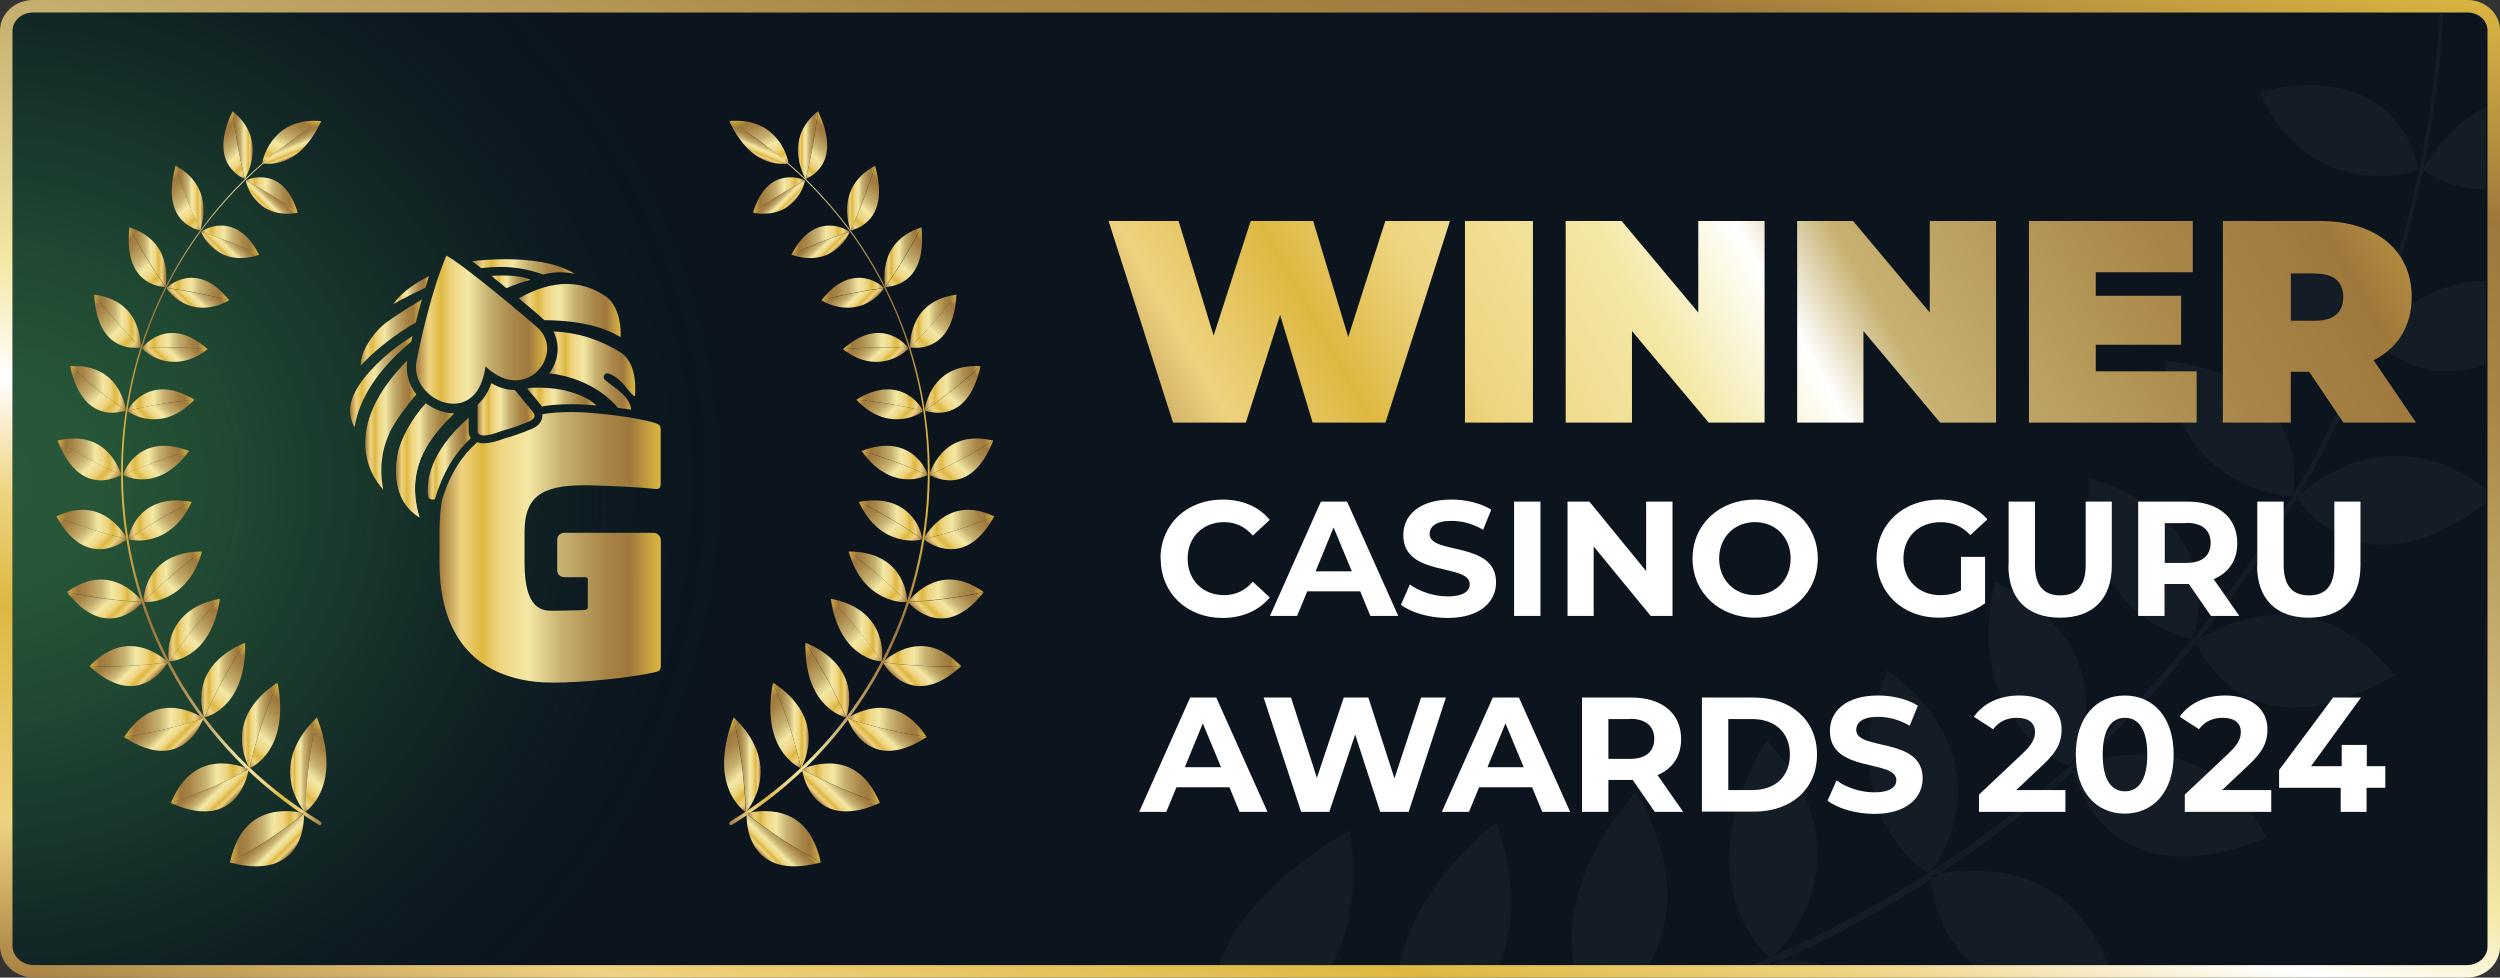<?xml version="1.0" encoding="UTF-8"?>
<svg id="Layer_2" data-name="Layer 2" xmlns="http://www.w3.org/2000/svg" width="126.924" height="49.632" xmlns:xlink="http://www.w3.org/1999/xlink" viewBox="0 0 126.924 49.632">
  <rect x="0" y="0" width="126.924" height="49.632" fill="#333333" stroke="none"/>
  <defs>
    <clipPath id="clippath">
      <path d="m1.012.633h124.811c.21,0,.386.159.386.35v47.667c0,.19-.176.35-.386.35H1.06c-.237,0-.426-.172-.426-.386V.976c0-.19.169-.343.379-.343Z" style="fill: none; stroke-width: 0px;"/>
    </clipPath>
    <radialGradient id="radial-gradient" cx="-30.242" cy="188.487" fx="-30.242" fy="188.487" r="36.02" gradientTransform="translate(30.962 209.568) scale(1.051 -.982)" gradientUnits="userSpaceOnUse">
      <stop offset="0" stop-color="#50b85e" stop-opacity=".7"/>
      <stop offset=".16" stop-color="#4db25c" stop-opacity=".68"/>
      <stop offset=".34" stop-color="#44a256" stop-opacity=".6"/>
      <stop offset=".53" stop-color="#37874d" stop-opacity=".48"/>
      <stop offset=".72" stop-color="#246141" stop-opacity=".31"/>
      <stop offset=".92" stop-color="#0b3131" stop-opacity=".1"/>
      <stop offset="1" stop-color="#011c2a" stop-opacity="0"/>
    </radialGradient>
    <linearGradient id="linear-gradient" x1="-31.135" y1="66.251" x2="-30.461" y2="66.251" gradientTransform="translate(8608.972 -1471.764) rotate(-75.001) scale(118.746 -118.746)" gradientUnits="userSpaceOnUse">
      <stop offset="0" stop-color="#a27c3e"/>
      <stop offset=".1" stop-color="#efd280"/>
      <stop offset=".14" stop-color="#e9ca6c"/>
      <stop offset=".23" stop-color="#ddb841"/>
      <stop offset=".3" stop-color="#eed481"/>
      <stop offset=".37" stop-color="#fff"/>
      <stop offset=".44" stop-color="#f3e8a4"/>
      <stop offset=".59" stop-color="#c7b171"/>
      <stop offset=".75" stop-color="#a88546"/>
      <stop offset=".86" stop-color="#9f783d"/>
      <stop offset="1" stop-color="#ddb841"/>
    </linearGradient>
    <linearGradient id="linear-gradient-2" x1="22.315" y1="5867.818" x2="33.549" y2="5867.818" gradientTransform="translate(0 -5840.03)" gradientUnits="userSpaceOnUse">
      <stop offset="0" stop-color="#a27c3e"/>
      <stop offset=".1" stop-color="#efd280"/>
      <stop offset=".13" stop-color="#e9ca6c"/>
      <stop offset=".19" stop-color="#ddb841"/>
      <stop offset=".27" stop-color="#eed481"/>
      <stop offset=".4" stop-color="#f3e8a4"/>
      <stop offset=".55" stop-color="#c7b171"/>
      <stop offset=".75" stop-color="#a88546"/>
      <stop offset=".86" stop-color="#9f783d"/>
      <stop offset="1" stop-color="#ddb841"/>
    </linearGradient>
    <linearGradient id="linear-gradient-3" x1="21.721" y1="5863.316" x2="23.9" y2="5863.316" xlink:href="#linear-gradient-2"/>
    <linearGradient id="linear-gradient-4" x1="19.941" y1="5854.764" x2="21.781" y2="5854.764" xlink:href="#linear-gradient-2"/>
    <linearGradient id="linear-gradient-5" x1="23.968" y1="5853.577" x2="29.174" y2="5853.577" xlink:href="#linear-gradient-2"/>
    <linearGradient id="linear-gradient-6" x1="24.935" y1="5854.336" x2="26.936" y2="5854.336" xlink:href="#linear-gradient-2"/>
    <linearGradient id="linear-gradient-7" x1="26.342" y1="5855.799" x2="31.514" y2="5855.799" xlink:href="#linear-gradient-2"/>
    <linearGradient id="linear-gradient-8" x1="18.543" y1="5861.607" x2="21.147" y2="5861.607" xlink:href="#linear-gradient-2"/>
    <linearGradient id="linear-gradient-9" x1="27.877" y1="5858.843" x2="32.235" y2="5858.843" xlink:href="#linear-gradient-2"/>
    <linearGradient id="linear-gradient-10" x1="26.749" y1="5860.191" x2="30.251" y2="5860.191" xlink:href="#linear-gradient-2"/>
    <linearGradient id="linear-gradient-11" x1="18.312" y1="5856.914" x2="21.416" y2="5856.914" xlink:href="#linear-gradient-2"/>
    <linearGradient id="linear-gradient-12" x1="17.776" y1="5859.407" x2="20.941" y2="5859.407" xlink:href="#linear-gradient-2"/>
    <linearGradient id="linear-gradient-13" x1="20.11" y1="5863.4" x2="23.045" y2="5863.4" xlink:href="#linear-gradient-2"/>
    <linearGradient id="linear-gradient-14" x1="24.248" y1="5860.81" x2="27.139" y2="5860.81" xlink:href="#linear-gradient-2"/>
    <linearGradient id="linear-gradient-15" x1="21.116" y1="5856.766" x2="27.777" y2="5856.766" xlink:href="#linear-gradient-2"/>
    <linearGradient id="linear-gradient-16" x1="20.109" y1="5863.409" x2="23.044" y2="5863.409" xlink:href="#linear-gradient-2"/>
    <linearGradient id="linear-gradient-17" x1="37.024" y1="-3735.976" x2="47.2" y2="-3735.976" gradientTransform="translate(0 -3711.348) scale(1 -1)" xlink:href="#linear-gradient-2"/>
    <linearGradient id="linear-gradient-18" x1="38.611" y1="-3750.176" x2="37.246" y2="-3750.176" gradientTransform="translate(0 -3711.348) scale(1 -1)" xlink:href="#linear-gradient-2"/>
    <linearGradient id="linear-gradient-19" x1="38.9" y1="-3751.562" x2="36.187" y2="-3748.815" gradientTransform="translate(0 -3711.348) scale(1 -1)" xlink:href="#linear-gradient-2"/>
    <linearGradient id="linear-gradient-20" x1="41.055" y1="-3748.175" x2="39.247" y2="-3748.175" gradientTransform="translate(0 -3711.348) scale(1 -1)" xlink:href="#linear-gradient-2"/>
    <linearGradient id="linear-gradient-21" x1="41.339" y1="-3749.678" x2="38.473" y2="-3746.77" gradientTransform="translate(0 -3711.348) scale(1 -1)" xlink:href="#linear-gradient-2"/>
    <linearGradient id="linear-gradient-22" x1="43.122" y1="-3745.873" x2="40.892" y2="-3745.873" gradientTransform="translate(0 -3711.348) scale(1 -1)" xlink:href="#linear-gradient-2"/>
    <linearGradient id="linear-gradient-23" x1="43.277" y1="-3747.464" x2="40.359" y2="-3744.512" gradientTransform="translate(0 -3711.348) scale(1 -1)" xlink:href="#linear-gradient-2"/>
    <linearGradient id="linear-gradient-24" x1="44.801" y1="-3743.341" x2="42.173" y2="-3743.341" gradientTransform="translate(0 -3711.348) scale(1 -1)" xlink:href="#linear-gradient-2"/>
    <linearGradient id="linear-gradient-25" x1="44.705" y1="-3744.98" x2="41.841" y2="-3742.083" gradientTransform="translate(0 -3711.348) scale(1 -1)" xlink:href="#linear-gradient-2"/>
    <linearGradient id="linear-gradient-26" x1="46.048" y1="-3740.62" x2="43.08" y2="-3740.62" gradientTransform="translate(0 -3711.348) scale(1 -1)" xlink:href="#linear-gradient-2"/>
    <linearGradient id="linear-gradient-27" x1="45.736" y1="-3742.186" x2="43.006" y2="-3739.422" gradientTransform="translate(0 -3711.348) scale(1 -1)" xlink:href="#linear-gradient-2"/>
    <linearGradient id="linear-gradient-28" x1="46.822" y1="-3737.732" x2="43.606" y2="-3737.732" gradientTransform="translate(0 -3711.348) scale(1 -1)" xlink:href="#linear-gradient-2"/>
    <linearGradient id="linear-gradient-29" x1="46.381" y1="-3739.138" x2="43.853" y2="-3736.584" gradientTransform="translate(0 -3711.348) scale(1 -1)" xlink:href="#linear-gradient-2"/>
    <linearGradient id="linear-gradient-30" x1="47.092" y1="-3734.722" x2="43.741" y2="-3734.722" gradientTransform="translate(0 -3711.348) scale(1 -1)" xlink:href="#linear-gradient-2"/>
    <linearGradient id="linear-gradient-31" x1="46.528" y1="-3736.021" x2="44.264" y2="-3733.732" gradientTransform="translate(0 -3711.348) scale(1 -1)" xlink:href="#linear-gradient-2"/>
    <linearGradient id="linear-gradient-32" x1="46.862" y1="-3731.662" x2="43.47" y2="-3731.662" gradientTransform="translate(0 -3711.348) scale(1 -1)" xlink:href="#linear-gradient-2"/>
    <linearGradient id="linear-gradient-33" x1="46.149" y1="-3732.918" x2="44.193" y2="-3730.935" gradientTransform="translate(0 -3711.348) scale(1 -1)" xlink:href="#linear-gradient-2"/>
    <linearGradient id="linear-gradient-34" x1="46.115" y1="-3728.666" x2="42.792" y2="-3728.666" gradientTransform="translate(0 -3711.348) scale(1 -1)" xlink:href="#linear-gradient-2"/>
    <linearGradient id="linear-gradient-35" x1="45.275" y1="-3729.88" x2="43.647" y2="-3728.235" gradientTransform="translate(0 -3711.348) scale(1 -1)" xlink:href="#linear-gradient-2"/>
    <linearGradient id="linear-gradient-36" x1="44.869" y1="-3726.027" x2="41.698" y2="-3726.027" gradientTransform="translate(0 -3711.348) scale(1 -1)" xlink:href="#linear-gradient-2"/>
    <linearGradient id="linear-gradient-37" x1="43.95" y1="-3726.961" x2="42.661" y2="-3725.655" gradientTransform="translate(0 -3711.348) scale(1 -1)" xlink:href="#linear-gradient-2"/>
    <linearGradient id="linear-gradient-38" x1="43.122" y1="-3723.54" x2="40.18" y2="-3723.54" gradientTransform="translate(0 -3711.348) scale(1 -1)" xlink:href="#linear-gradient-2"/>
    <linearGradient id="linear-gradient-39" x1="42.206" y1="-3724.255" x2="41.214" y2="-3723.255" gradientTransform="translate(0 -3711.348) scale(1 -1)" xlink:href="#linear-gradient-2"/>
    <linearGradient id="linear-gradient-40" x1="40.858" y1="-3721.25" x2="38.23" y2="-3721.25" gradientTransform="translate(0 -3711.348) scale(1 -1)" xlink:href="#linear-gradient-2"/>
    <linearGradient id="linear-gradient-41" x1="40.044" y1="-3721.839" x2="39.306" y2="-3721.093" gradientTransform="translate(0 -3711.348) scale(1 -1)" xlink:href="#linear-gradient-2"/>
    <linearGradient id="linear-gradient-42" x1="37.899" y1="-3753.831" x2="41.672" y2="-3753.831" gradientTransform="translate(0 -3711.348) scale(1 -1)" xlink:href="#linear-gradient-2"/>
    <linearGradient id="linear-gradient-43" x1="38.799" y1="-3754.882" x2="40.088" y2="-3753.585" gradientTransform="translate(0 -3711.348) scale(1 -1)" xlink:href="#linear-gradient-2"/>
    <linearGradient id="linear-gradient-44" x1="40.714" y1="-3751.112" x2="44.674" y2="-3751.112" gradientTransform="translate(0 -3711.348) scale(1 -1)" xlink:href="#linear-gradient-2"/>
    <linearGradient id="linear-gradient-45" x1="41.741" y1="-3752.22" x2="43.242" y2="-3750.71" gradientTransform="translate(0 -3711.348) scale(1 -1)" xlink:href="#linear-gradient-2"/>
    <linearGradient id="linear-gradient-46" x1="43.021" y1="-3748.026" x2="47.048" y2="-3748.026" gradientTransform="translate(0 -3711.348) scale(1 -1)" xlink:href="#linear-gradient-2"/>
    <linearGradient id="linear-gradient-47" x1="44.079" y1="-3749.258" x2="45.783" y2="-3747.529" gradientTransform="translate(0 -3711.348) scale(1 -1)" xlink:href="#linear-gradient-2"/>
    <linearGradient id="linear-gradient-48" x1="44.81" y1="-3744.667" x2="48.803" y2="-3744.667" gradientTransform="translate(0 -3711.348) scale(1 -1)" xlink:href="#linear-gradient-2"/>
    <linearGradient id="linear-gradient-49" x1="45.815" y1="-3746.076" x2="47.739" y2="-3744.126" gradientTransform="translate(0 -3711.348) scale(1 -1)" xlink:href="#linear-gradient-2"/>
    <linearGradient id="linear-gradient-50" x1="46.107" y1="-3741.339" x2="49.939" y2="-3741.339" gradientTransform="translate(0 -3711.348) scale(1 -1)" xlink:href="#linear-gradient-2"/>
    <linearGradient id="linear-gradient-51" x1="46.958" y1="-3742.768" x2="49.113" y2="-3740.596" gradientTransform="translate(0 -3711.348) scale(1 -1)" xlink:href="#linear-gradient-2"/>
    <linearGradient id="linear-gradient-52" x1="46.887" y1="-3737.976" x2="50.482" y2="-3737.976" gradientTransform="translate(0 -3711.348) scale(1 -1)" xlink:href="#linear-gradient-2"/>
    <linearGradient id="linear-gradient-53" x1="47.572" y1="-3739.398" x2="49.922" y2="-3737.022" gradientTransform="translate(0 -3711.348) scale(1 -1)" xlink:href="#linear-gradient-2"/>
    <linearGradient id="linear-gradient-54" x1="47.158" y1="-3734.537" x2="50.423" y2="-3734.537" gradientTransform="translate(0 -3711.348) scale(1 -1)" xlink:href="#linear-gradient-2"/>
    <linearGradient id="linear-gradient-55" x1="47.685" y1="-3735.986" x2="50.17" y2="-3733.476" gradientTransform="translate(0 -3711.348) scale(1 -1)" xlink:href="#linear-gradient-2"/>
    <linearGradient id="linear-gradient-56" x1="46.921" y1="-3731.065" x2="49.778" y2="-3731.065" gradientTransform="translate(0 -3711.348) scale(1 -1)" xlink:href="#linear-gradient-2"/>
    <linearGradient id="linear-gradient-57" x1="47.318" y1="-3732.591" x2="49.855" y2="-3730.02" gradientTransform="translate(0 -3711.348) scale(1 -1)" xlink:href="#linear-gradient-2"/>
    <linearGradient id="linear-gradient-58" x1="46.183" y1="-3727.655" x2="48.566" y2="-3727.655" gradientTransform="translate(0 -3711.348) scale(1 -1)" xlink:href="#linear-gradient-2"/>
    <linearGradient id="linear-gradient-59" x1="46.385" y1="-3729.205" x2="48.912" y2="-3726.652" gradientTransform="translate(0 -3711.348) scale(1 -1)" xlink:href="#linear-gradient-2"/>
    <linearGradient id="linear-gradient-60" x1="44.903" y1="-3724.412" x2="46.777" y2="-3724.412" gradientTransform="translate(0 -3711.348) scale(1 -1)" xlink:href="#linear-gradient-2"/>
    <linearGradient id="linear-gradient-61" x1="44.818" y1="-3725.823" x2="47.25" y2="-3723.365" gradientTransform="translate(0 -3711.348) scale(1 -1)" xlink:href="#linear-gradient-2"/>
    <linearGradient id="linear-gradient-62" x1="43.005" y1="-3721.415" x2="44.428" y2="-3721.415" gradientTransform="translate(0 -3711.348) scale(1 -1)" xlink:href="#linear-gradient-2"/>
    <linearGradient id="linear-gradient-63" x1="42.767" y1="-3722.667" x2="45.04" y2="-3720.369" gradientTransform="translate(0 -3711.348) scale(1 -1)" xlink:href="#linear-gradient-2"/>
    <linearGradient id="linear-gradient-64" x1="40.511" y1="-3718.731" x2="41.528" y2="-3718.731" gradientTransform="translate(0 -3711.348) scale(1 -1)" xlink:href="#linear-gradient-2"/>
    <linearGradient id="linear-gradient-65" x1="40.235" y1="-3719.807" x2="42.278" y2="-3717.739" gradientTransform="translate(0 -3711.348) scale(1 -1)" xlink:href="#linear-gradient-2"/>
    <linearGradient id="linear-gradient-66" x1="39.155" y1="-3720.015" x2="37.961" y2="-3717.108" gradientTransform="translate(0 -3711.348) scale(1 -1)" xlink:href="#linear-gradient-2"/>
    <linearGradient id="linear-gradient-67" x1="38.247" y1="-3719.252" x2="38.688" y2="-3718.167" gradientTransform="translate(0 -3711.348) scale(1 -1)" xlink:href="#linear-gradient-2"/>
    <linearGradient id="linear-gradient-68" x1="10254.253" y1="-3735.976" x2="10264.428" y2="-3735.976" gradientTransform="translate(10270.574 -3711.348) rotate(-180)" xlink:href="#linear-gradient-2"/>
    <linearGradient id="linear-gradient-69" x1="10255.848" y1="-3750.176" x2="10254.475" y2="-3750.176" gradientTransform="translate(10270.574 -3711.348) rotate(-180)" xlink:href="#linear-gradient-2"/>
    <linearGradient id="linear-gradient-70" x1="10256.132" y1="-3751.562" x2="10253.428" y2="-3748.815" gradientTransform="translate(10270.574 -3711.348) rotate(-180)" xlink:href="#linear-gradient-2"/>
    <linearGradient id="linear-gradient-71" x1="10258.282" y1="-3748.175" x2="10256.475" y2="-3748.175" gradientTransform="translate(10270.574 -3711.348) rotate(-180)" xlink:href="#linear-gradient-2"/>
    <linearGradient id="linear-gradient-72" x1="10258.581" y1="-3749.673" x2="10255.704" y2="-3746.772" gradientTransform="translate(10270.574 -3711.348) rotate(-180)" xlink:href="#linear-gradient-2"/>
    <linearGradient id="linear-gradient-73" x1="10260.351" y1="-3745.873" x2="10258.121" y2="-3745.873" gradientTransform="translate(10270.574 -3711.348) rotate(-180)" xlink:href="#linear-gradient-2"/>
    <linearGradient id="linear-gradient-74" x1="10260.514" y1="-3747.464" x2="10257.597" y2="-3744.512" gradientTransform="translate(10270.574 -3711.348) rotate(-180)" xlink:href="#linear-gradient-2"/>
    <linearGradient id="linear-gradient-75" x1="10262.031" y1="-3743.341" x2="10259.403" y2="-3743.341" gradientTransform="translate(10270.574 -3711.348) rotate(-180)" xlink:href="#linear-gradient-2"/>
    <linearGradient id="linear-gradient-76" x1="10261.93" y1="-3744.983" x2="10259.071" y2="-3742.081" gradientTransform="translate(10270.574 -3711.348) rotate(-180)" xlink:href="#linear-gradient-2"/>
    <linearGradient id="linear-gradient-77" x1="10263.285" y1="-3740.62" x2="10260.309" y2="-3740.62" gradientTransform="translate(10270.574 -3711.348) rotate(-180)" xlink:href="#linear-gradient-2"/>
    <linearGradient id="linear-gradient-78" x1="10262.965" y1="-3742.186" x2="10260.231" y2="-3739.419" gradientTransform="translate(10270.574 -3711.348) rotate(-180)" xlink:href="#linear-gradient-2"/>
    <linearGradient id="linear-gradient-79" x1="10264.05" y1="-3737.732" x2="10260.834" y2="-3737.732" gradientTransform="translate(10270.574 -3711.348) rotate(-180)" xlink:href="#linear-gradient-2"/>
    <linearGradient id="linear-gradient-80" x1="10263.616" y1="-3739.135" x2="10261.088" y2="-3736.581" gradientTransform="translate(10270.574 -3711.348) rotate(-180)" xlink:href="#linear-gradient-2"/>
    <linearGradient id="linear-gradient-81" x1="10264.32" y1="-3734.722" x2="10260.97" y2="-3734.722" gradientTransform="translate(10270.574 -3711.348) rotate(-180)" xlink:href="#linear-gradient-2"/>
    <linearGradient id="linear-gradient-82" x1="10263.759" y1="-3736.016" x2="10261.495" y2="-3733.726" gradientTransform="translate(10270.574 -3711.348) rotate(-180)" xlink:href="#linear-gradient-2"/>
    <linearGradient id="linear-gradient-83" x1="10264.09" y1="-3731.662" x2="10260.699" y2="-3731.662" gradientTransform="translate(10270.574 -3711.348) rotate(-180)" xlink:href="#linear-gradient-2"/>
    <linearGradient id="linear-gradient-84" x1="10263.378" y1="-3732.918" x2="10261.421" y2="-3730.935" gradientTransform="translate(10270.574 -3711.348) rotate(-180)" xlink:href="#linear-gradient-2"/>
    <linearGradient id="linear-gradient-85" x1="10263.344" y1="-3728.666" x2="10260.02" y2="-3728.666" gradientTransform="translate(10270.574 -3711.348) rotate(-180)" xlink:href="#linear-gradient-2"/>
    <linearGradient id="linear-gradient-86" x1="10262.504" y1="-3729.88" x2="10260.876" y2="-3728.235" gradientTransform="translate(10270.574 -3711.348) rotate(-180)" xlink:href="#linear-gradient-2"/>
    <linearGradient id="linear-gradient-87" x1="10262.097" y1="-3726.027" x2="10258.935" y2="-3726.027" gradientTransform="translate(10270.574 -3711.348) rotate(-180)" xlink:href="#linear-gradient-2"/>
    <linearGradient id="linear-gradient-88" x1="10261.184" y1="-3726.958" x2="10259.895" y2="-3725.652" gradientTransform="translate(10270.574 -3711.348) rotate(-180)" xlink:href="#linear-gradient-2"/>
    <linearGradient id="linear-gradient-89" x1="10260.351" y1="-3723.54" x2="10257.409" y2="-3723.54" gradientTransform="translate(10270.574 -3711.348) rotate(-180)" xlink:href="#linear-gradient-2"/>
    <linearGradient id="linear-gradient-90" x1="10259.433" y1="-3724.258" x2="10258.449" y2="-3723.258" gradientTransform="translate(10270.574 -3711.348) rotate(-180)" xlink:href="#linear-gradient-2"/>
    <linearGradient id="linear-gradient-91" x1="10258.087" y1="-3721.25" x2="10255.458" y2="-3721.25" gradientTransform="translate(10270.574 -3711.348) rotate(-180)" xlink:href="#linear-gradient-2"/>
    <linearGradient id="linear-gradient-92" x1="10257.272" y1="-3721.839" x2="10256.535" y2="-3721.093" gradientTransform="translate(10270.574 -3711.348) rotate(-180)" xlink:href="#linear-gradient-2"/>
    <linearGradient id="linear-gradient-93" x1="10255.128" y1="-3753.831" x2="10258.901" y2="-3753.831" gradientTransform="translate(10270.574 -3711.348) rotate(-180)" xlink:href="#linear-gradient-2"/>
    <linearGradient id="linear-gradient-94" x1="10256.032" y1="-3754.887" x2="10257.321" y2="-3753.589" gradientTransform="translate(10270.574 -3711.348) rotate(-180)" xlink:href="#linear-gradient-2"/>
    <linearGradient id="linear-gradient-95" x1="10257.943" y1="-3751.112" x2="10261.902" y2="-3751.112" gradientTransform="translate(10270.574 -3711.348) rotate(-180)" xlink:href="#linear-gradient-2"/>
    <linearGradient id="linear-gradient-96" x1="10258.977" y1="-3752.226" x2="10260.477" y2="-3750.709" gradientTransform="translate(10270.574 -3711.348) rotate(-180)" xlink:href="#linear-gradient-2"/>
    <linearGradient id="linear-gradient-97" x1="10260.249" y1="-3748.026" x2="10264.277" y2="-3748.026" gradientTransform="translate(10270.574 -3711.348) rotate(-180)" xlink:href="#linear-gradient-2"/>
    <linearGradient id="linear-gradient-98" x1="10261.31" y1="-3749.26" x2="10263.022" y2="-3747.531" gradientTransform="translate(10270.574 -3711.348) rotate(-180)" xlink:href="#linear-gradient-2"/>
    <linearGradient id="linear-gradient-99" x1="10262.038" y1="-3744.667" x2="10266.032" y2="-3744.667" gradientTransform="translate(10270.574 -3711.348) rotate(-180)" xlink:href="#linear-gradient-2"/>
    <linearGradient id="linear-gradient-100" x1="10263.049" y1="-3746.079" x2="10264.973" y2="-3744.129" gradientTransform="translate(10270.574 -3711.348) rotate(-180)" xlink:href="#linear-gradient-2"/>
    <linearGradient id="linear-gradient-101" x1="10263.335" y1="-3741.339" x2="10267.168" y2="-3741.339" gradientTransform="translate(10270.574 -3711.348) rotate(-180)" xlink:href="#linear-gradient-2"/>
    <linearGradient id="linear-gradient-102" x1="10264.192" y1="-3742.766" x2="10266.338" y2="-3740.595" gradientTransform="translate(10270.574 -3711.348) rotate(-180)" xlink:href="#linear-gradient-2"/>
    <linearGradient id="linear-gradient-103" x1="10264.115" y1="-3737.976" x2="10267.711" y2="-3737.976" gradientTransform="translate(10270.574 -3711.348) rotate(-180)" xlink:href="#linear-gradient-2"/>
    <linearGradient id="linear-gradient-104" x1="10264.805" y1="-3739.401" x2="10267.155" y2="-3737.025" gradientTransform="translate(10270.574 -3711.348) rotate(-180)" xlink:href="#linear-gradient-2"/>
    <linearGradient id="linear-gradient-105" x1="10264.387" y1="-3734.537" x2="10267.651" y2="-3734.537" gradientTransform="translate(10270.574 -3711.348) rotate(-180)" xlink:href="#linear-gradient-2"/>
    <linearGradient id="linear-gradient-106" x1="10264.914" y1="-3735.986" x2="10267.398" y2="-3733.476" gradientTransform="translate(10270.574 -3711.348) rotate(-180)" xlink:href="#linear-gradient-2"/>
    <linearGradient id="linear-gradient-107" x1="10264.158" y1="-3731.065" x2="10267.015" y2="-3731.065" gradientTransform="translate(10270.574 -3711.348) rotate(-180)" xlink:href="#linear-gradient-2"/>
    <linearGradient id="linear-gradient-108" x1="10264.553" y1="-3732.591" x2="10267.095" y2="-3730.023" gradientTransform="translate(10270.574 -3711.348) rotate(-180)" xlink:href="#linear-gradient-2"/>
    <linearGradient id="linear-gradient-109" x1="10263.412" y1="-3727.655" x2="10265.794" y2="-3727.655" gradientTransform="translate(10270.574 -3711.348) rotate(-180)" xlink:href="#linear-gradient-2"/>
    <linearGradient id="linear-gradient-110" x1="10263.624" y1="-3729.208" x2="10266.143" y2="-3726.655" gradientTransform="translate(10270.574 -3711.348) rotate(-180)" xlink:href="#linear-gradient-2"/>
    <linearGradient id="linear-gradient-111" x1="10262.131" y1="-3724.412" x2="10264.005" y2="-3724.412" gradientTransform="translate(10270.574 -3711.348) rotate(-180)" xlink:href="#linear-gradient-2"/>
    <linearGradient id="linear-gradient-112" x1="10262.046" y1="-3725.823" x2="10264.478" y2="-3723.365" gradientTransform="translate(10270.574 -3711.348) rotate(-180)" xlink:href="#linear-gradient-2"/>
    <linearGradient id="linear-gradient-113" x1="10260.232" y1="-3721.415" x2="10261.657" y2="-3721.415" gradientTransform="translate(10270.574 -3711.348) rotate(-180)" xlink:href="#linear-gradient-2"/>
    <linearGradient id="linear-gradient-114" x1="10259.996" y1="-3722.667" x2="10262.268" y2="-3720.369" gradientTransform="translate(10270.574 -3711.348) rotate(-180)" xlink:href="#linear-gradient-2"/>
    <linearGradient id="linear-gradient-115" x1="10257.739" y1="-3718.731" x2="10258.765" y2="-3718.731" gradientTransform="translate(10270.574 -3711.348) rotate(-180)" xlink:href="#linear-gradient-2"/>
    <linearGradient id="linear-gradient-116" x1="10257.468" y1="-3719.812" x2="10259.511" y2="-3717.743" gradientTransform="translate(10270.574 -3711.348) rotate(-180)" xlink:href="#linear-gradient-2"/>
    <linearGradient id="linear-gradient-117" x1="10256.384" y1="-3720.015" x2="10255.19" y2="-3717.109" gradientTransform="translate(10270.574 -3711.348) rotate(-180)" xlink:href="#linear-gradient-2"/>
    <linearGradient id="linear-gradient-118" x1="10255.487" y1="-3719.253" x2="10255.919" y2="-3718.177" gradientTransform="translate(10270.574 -3711.348) rotate(-180)" xlink:href="#linear-gradient-2"/>
    <linearGradient id="linear-gradient-119" x1="60.777" y1="18.003" x2="121.589" y2="52.572" gradientTransform="translate(0 50.652) scale(1 -1)" gradientUnits="userSpaceOnUse">
      <stop offset="0" stop-color="#a27c3e"/>
      <stop offset=".1" stop-color="#efd280"/>
      <stop offset=".13" stop-color="#e9ca6c"/>
      <stop offset=".19" stop-color="#ddb841"/>
      <stop offset=".27" stop-color="#eed481"/>
      <stop offset=".4" stop-color="#f3e8a4"/>
      <stop offset=".49" stop-color="#fff"/>
      <stop offset=".55" stop-color="#c7b171"/>
      <stop offset=".75" stop-color="#a88546"/>
      <stop offset=".86" stop-color="#9f783d"/>
      <stop offset="1" stop-color="#ddb841"/>
    </linearGradient>
  </defs>
  <g id="Layer_1-2" data-name="Layer 1">
    <g id="Layer_1-3" data-name="Layer 1">
      <g>
        <g>
          <path d="m1.678.633h123.594c.563,0,1.019.407,1.019.909v46.518c0,.52-.469.939-1.052.939H1.725c-.603,0-1.092-.437-1.092-.975V1.566c0-.514.469-.933,1.045-.933Z" style="fill: #0c151e; stroke-width: 0px;"/>
          <g style="clip-path: url(#clippath);">
            <g>
              <path d="m58.949,53.551h0c-.161-.018-.253-.144-.216-.275s.198-.227.358-.209c41.194,4.749,73.24-31.985,62.9-69.801-.006-.036,0-.072.037-.09.031-.012.062,0,.074.042,10.507,37.834-21.502,74.981-63.147,70.34h0l-.006-.006Zm9.574-11.405h0c-1.873,3.816-4.172,7.584-6.91,11.244-.049.018,2.355-.443,4.234-2.147,1.941-1.687,3.356-4.617,2.676-9.097h0Zm0,.012c-3.98,2.273-6.069,4.934-6.774,7.195-.766,2.231-.136,4.061-.13,4.031,2.732-3.654,5.031-7.41,6.904-11.226h0Zm7.429-.431h0c-1.057,3.864-2.497,7.733-4.345,11.573-.043.03,2.077-.766,3.511-2.643,1.483-1.872,2.287-4.832.841-8.929h-.006Zm-.006.018c-3.288,2.727-4.716,5.538-4.957,7.763-.29,2.207.606,3.822.612,3.798,1.848-3.834,3.288-7.703,4.345-11.561h0Zm7.101-1.561c-.309,3.774-.964,7.625-1.978,11.489-.037.024,1.792-1.029,2.8-3.008,1.051-1.974,1.279-4.868-.822-8.481h0Zm-.006.012c-2.614,3.062-3.424,5.903-3.239,8.014.13,2.105,1.261,3.481,1.261,3.463,1.02-3.864,1.669-7.703,1.978-11.477Zm6.83,8.427c.223.018,5.402-4.958-.179-11.052.371,3.582.439,7.279.179,11.052Zm-.173-11.04c-1.959,3.265-2.206,6.053-1.644,7.996.507,1.95,1.823,3.062,1.817,3.038.26-3.768.192-7.458-.179-11.04h0l.006.006Zm8.226,6.728c.198-.012,4.308-5.472-2.114-10.317.977,3.301,1.687,6.752,2.114,10.317Zm-2.101-10.305c-2.948,6.806,1.829,10.401,2.108,10.305-.426-3.565-1.131-7.003-2.108-10.305Zm9.271,4.856c.185-.042,3.232-5.813-3.801-9.342,1.496,2.949,2.769,6.076,3.801,9.342Zm-3.795-9.324c-1.712,6.866,3.56,9.456,3.795,9.33-1.026-3.265-2.299-6.381-3.795-9.33Zm9.982,2.895c.161-.06,2.163-5.981-5.247-8.17,1.935,2.542,3.696,5.269,5.247,8.17Zm-5.235-8.158c-.155,3.319.958,5.472,2.33,6.68,1.335,1.226,2.923,1.495,2.911,1.483-1.551-2.895-3.307-5.616-5.247-8.158h0l.006-.006Zm10.315.879c.142-.078,1.125-6.011-6.44-6.848,2.299,2.087,4.45,4.372,6.44,6.848Zm-6.428-6.842c.569,6.501,6.267,6.997,6.434,6.842-1.99-2.47-4.141-4.755-6.434-6.842Zm10.284-1.148c.124-.09.124-5.915-7.367-5.419,2.565,1.603,5.025,3.409,7.367,5.419Zm-7.361-5.419c1.601,6.118,7.231,5.586,7.361,5.413-2.336-2.004-4.796-3.816-7.361-5.413Zm9.889-3.14c.099-.096-.841-5.7-8.035-3.935,2.75,1.106,5.433,2.422,8.035,3.935Zm-8.029-3.923c2.54,5.628,7.93,4.109,8.022,3.929-2.602-1.507-5.278-2.823-8.022-3.929ZM123.826-.366c.074-.102-1.761-5.401-8.443-2.422,2.855.61,5.668,1.417,8.443,2.422Zm-8.437-2.416c3.393,5.06,8.369,2.596,8.43,2.422-2.769-.999-5.587-1.806-8.43-2.422Zm7.948-6.854c.062-.102-2.633-5.006-8.591-.915,2.868.108,5.736.413,8.591.915Zm-8.579-.909c4.166,4.42,8.548,1.089,8.579.915-2.849-.496-5.717-.801-8.579-.915h0Zm-49.21,75.68c2.305-4.587,1.069-7.344-.464-9.097-1.582-1.728-3.455-2.452-3.517-2.464.933,3.923,2.268,7.793,3.98,11.561h0Zm-.012-.018h0c-1.706-3.762-3.035-7.631-3.968-11.543.025.048-1.49,1.579-1.916,3.893-.377,2.285.334,5.341,5.89,7.655h0l-.006-.006Zm11.793-1.388c1.304-4.641-.334-7.045-2.064-8.451-1.768-1.382-3.622-1.776-3.671-1.776,1.57,3.529,3.48,6.956,5.736,10.227Zm-.012-.012c-2.244-3.271-4.16-6.692-5.723-10.221.025.036-1.075,1.705-1.051,3.935.068,2.195,1.261,4.946,6.774,6.28h0v.006Zm10.977-3.146c.389-4.533-1.582-6.543-3.455-7.608-1.904-1.035-3.702-1.112-3.745-1.106,2.101,3.062,4.506,5.981,7.207,8.714h-.006Zm-.012-.006h0c-2.682-2.727-5.099-5.646-7.194-8.702.025.03-.68,1.752-.253,3.84.464,2.039,2.064,4.426,7.448,4.862h0Zm10.043-4.701c-.439-4.3-2.676-5.885-4.635-6.597-1.99-.676-3.708-.478-3.752-.467,2.54,2.548,5.34,4.91,8.387,7.069h0v-.006Zm-.012-.006c-3.035-2.153-5.834-4.515-8.375-7.057.025.024-.321,1.752.457,3.63.803,1.836,2.738,3.828,7.911,3.427h.006Zm8.98-6.064c-1.174-3.953-3.597-5.096-5.6-5.466-2.027-.329-3.634.12-3.677.138,2.88,1.986,5.977,3.768,9.277,5.329h0Zm-.012-.012h0c-3.288-1.549-6.385-3.331-9.259-5.317.025.018.006,1.687,1.088,3.319,1.094,1.597,3.294,3.158,8.171,1.998h0Zm7.806-7.237c-1.805-3.523-4.345-4.216-6.341-4.246-2.015.006-3.492.682-3.523.706,3.121,1.405,6.422,2.59,9.864,3.535h0v.006Zm-.012-.006c-3.436-.945-6.731-2.129-9.852-3.535.019.018.303,1.573,1.625,2.931,1.335,1.316,3.721,2.434,8.226.598h0v.006Zm6.514-8.253c-4.741-5.819-10.167-1.567-10.161-1.74,3.27.813,6.663,1.394,10.161,1.74h0Zm-.019-.006c-3.492-.341-6.879-.927-10.149-1.734.08-.239,2.077,6.346,10.149,1.734h0Zm5.111-9.085c-5.55-4.713-10.136.197-10.155.036,3.307.221,6.706.215,10.155-.036h0Zm-.012,0c-3.449.245-6.836.257-10.142.036.043-.233,3.072,5.622,10.142-.036h0Zm3.591-9.731c-6.156-3.541-9.821,1.908-9.858,1.758,3.251-.359,6.545-.939,9.858-1.758h0Zm-9.864,1.758c0-.227,3.906,4.803,9.852-1.752-3.313.819-6.601,1.399-9.852,1.752Zm11.823-11.985c-6.558-2.338-9.228,3.529-9.283,3.391,3.096-.909,6.205-2.033,9.283-3.391h0Zm-9.283,3.397c-.037-.209,4.574,3.905,9.277-3.385-3.072,1.352-6.174,2.476-9.277,3.385Zm9.518-13.929c-6.743-1.124-8.362,5.042-8.449,4.916,2.855-1.429,5.68-3.062,8.449-4.916h0Zm-.006.012c-2.763,1.848-5.575,3.481-8.43,4.904-.068-.203,5.08,2.966,8.43-4.904h0Zm-1.582-10.7c-6.724.06-7.231,6.417-7.336,6.304,2.522-1.902,4.975-4.007,7.336-6.304Zm-.006.006c-2.361,2.297-4.809,4.396-7.33,6.298-.099-.191,5.427,2.004,7.33-6.298h0Zm-10.729-6.453c1.261,3.188,2.206,6.381,2.855,9.569.012.209,3.375-5.682-2.855-9.569h0Zm.006.006c-1.786,7.572,2.757,9.354,2.849,9.557-.649-3.182-1.595-6.375-2.849-9.557h0Z" style="fill: #626b72; isolation: isolate; opacity: .1; stroke-width: 0px;"/>
              <g style="opacity: .6;">
                <ellipse cx="-.836" cy="24.753" rx="37.844" ry="35.221" style="fill: url(#radial-gradient); stroke-width: 0px;"/>
              </g>
            </g>
          </g>
        </g>
        <path d="m125.273.633c.563,0,1.019.407,1.019.909v46.518c0,.52-.469.939-1.052.939H1.725c-.603,0-1.092-.437-1.092-.975V1.566c0-.514.469-.933,1.045-.933h123.594m0-.633H1.678C.753,0,0,.703,0,1.566v46.458c0,.887.774,1.608,1.725,1.608h123.514c.929,0,1.685-.705,1.685-1.572V1.542c0-.85-.741-1.542-1.652-1.542Z" style="fill: url(#linear-gradient); stroke-width: 0px;"/>
        <g>
          <g>
            <path d="m30.039,24.642c1.119.025,2.654.11,3.197.178.254.034.305-.051.305-.322v-2.654c0-.237-.017-.288-.382-.399-.585-.17-1.933-.399-3.375-.5-.254-.017-.517-.025-.78-.025-.61,0-1.162.042-1.475.119h0c.008.085,0,.17-.017.229-.076.28-.339.424-.483.492-.025.008-.721.314-1.424.5-.441.17-.78.246-1.043.246-.127,0-.237-.017-.331-.059-.721.627-1.382,1.56-1.798,2.968-.076.483-.119,1.009-.119,1.594v1.535c0,5.198,3.442,6.113,5.74,6.113,1.696,0,4.011-.271,5.113-.509.322-.076.382-.093.382-.399v-6.317c0-.212-.17-.382-.382-.382h-4.511c-.203,0-.365.153-.365.339v1.577c0,.187.161.339.365.339h1.077c.059,0,.11.051.11.11v1.399c0,.085-.059.144-.144.153-.415.025-1.509.042-1.645.042-.543,0-1.424-.076-1.424-2.433v-1.569c0-1.984,1.102-2.417,3.409-2.366h0Z" style="fill: url(#linear-gradient-2); stroke-width: 0px;"/>
            <path d="m23.9,22.251c-.831.772-1.441,1.798-1.815,3.078,0,.017-.051.034-.11.034-.119,0-.212-.059-.22-.093-.127-.738-.025-2.238,2.035-4.061v.39h0v.076c0,.136-.017.373.11.585h0v-.008Z" style="fill: url(#linear-gradient-3); stroke-width: 0px;"/>
            <g>
              <path d="m21.781,14.018c-.059.187-.127.39-.187.594-.475.22-1.162.56-1.645.839.424-.602,1.187-1.128,1.84-1.433h-.008Z" style="fill: url(#linear-gradient-4); stroke-width: 0px;"/>
              <path d="m29.174,13.899c-.22-.042-.466-.076-.746-.076s-.543.034-.856.11c-.755-.263-1.424-.382-2.171-.382-.288,0-.602.017-.975.059-.161-.127-.314-.246-.458-.348.39-.051.992-.102,1.704-.102,1.068,0,2.544.127,3.51.746h0l-.008-.008Z" style="fill: url(#linear-gradient-5); stroke-width: 0px;"/>
              <path d="m26.936,14.205c-.39.102-.831.254-1.221.424-.271-.22-.534-.432-.78-.627.17,0,.356-.017.551-.017.636,0,1.111.068,1.45.22h0Z" style="fill: url(#linear-gradient-6); stroke-width: 0px;"/>
              <path d="m31.514,17.121c-.61-.365-1.679-.848-3.875-.865-.203-.187-.67-.594-1.297-1.111.848-.483,1.662-.729,2.425-.729,1.017,0,1.679.432,1.959.61.517.339.822,1.153.78,2.086h0l.008.008Z" style="fill: url(#linear-gradient-7); stroke-width: 0px;"/>
              <path d="m19.779,21.988c-.551,1.145-.441,2.289-.322,2.866-.373-.407-.984-1.28-.907-2.586.076-1.28.789-2.62,2.128-3.968-.093.61.068,1.213.458,1.721-.517.627-1.034,1.289-1.365,1.959l.008.008Z" style="fill: url(#linear-gradient-8); stroke-width: 0px;"/>
              <path d="m32.227,20.114c-.102-.034-.229-.187-.365-.356-.229-.28-.509-.627-.958-.797-.025,0-.042-.008-.068-.008-.076,0-.153.051-.178.127s0,.161.059.212c.102.093.229.178.348.271.415.305.89.644.975,1.204v.034c-.297-.051-.415-.059-.67-.093-.085-.119-.424-.509-1.026-.899-.509-.322-1.34-.729-2.459-.856.11-.144.203-.305.271-.475.229-.551.203-1.145-.059-1.653,1.246.059,2.289.39,3.375,1.043.585.373.831,1.085.772,2.247h-.017Z" style="fill: url(#linear-gradient-9); stroke-width: 0px;"/>
              <path d="m30.251,20.581h0c-.382-.034-.797-.059-1.204-.059-.619,0-1.196.042-1.535.119-.068-.093-.136-.178-.203-.263l-.042-.051c-.085-.11-.178-.22-.271-.322-.051-.059-.102-.127-.161-.195-.025-.025-.051-.059-.068-.085h0c.059-.017.11-.034.17-.034.076,0,.153-.008.229-.008h.305c.187,0,.365.017.543.034.288.025.56.076.814.144.288.076.543.17.78.28.254.119.483.271.67.441h-.025Z" style="fill: url(#linear-gradient-10); stroke-width: 0px;"/>
              <path d="m21.416,15.205c-.102.373-.212.763-.305,1.17-.975.543-2.12,1.433-2.798,2.188-.017-.746.644-1.619,1.094-2.026.271-.246,1.128-.806,2.01-1.331h0Z" style="fill: url(#linear-gradient-11); stroke-width: 0px;"/>
              <path d="m20.941,17.062c-.025.093-.042.187-.059.28-1.67,1.391-2.637,2.857-2.883,4.35-.56-1.026.076-1.925.382-2.357.025-.034.051-.068.068-.093h0c.848-1.077,1.916-1.823,2.493-2.179Z" style="fill: url(#linear-gradient-12); stroke-width: 0px;"/>
              <path d="m21.501,22.98c-.492,1.009-.56,2.086-.203,3.281-1.238-.772-1.28-2.162-1.102-3.197.127-.738.721-1.806,1.424-2.586.424.322.941.509,1.433.509-.517.517-1.145,1.162-1.543,1.984h0l-.008.008Z" style="fill: url(#linear-gradient-13); stroke-width: 0px;"/>
            </g>
            <path d="m27.131,21.166c-.025.085-.119.17-.263.229-.237.102-.839.339-1.382.483h-.008c-.399.153-.704.229-.916.229-.119,0-.203-.025-.254-.076-.076-.076-.068-.22-.059-.339v-1.153c.305-.263.543-.627.695-1.085.39.229.797.348,1.196.348.543.653.848,1.026.933,1.136.059.085.076.153.059.22h0v.008Z" style="fill: url(#linear-gradient-14); stroke-width: 0px;"/>
            <path d="m27.657,18.283c-.254.619-.839,1.026-1.492,1.026-.458,0-.941-.203-1.391-.594l-.127-.11-.025.17c-.187,1.094-.772,1.721-1.603,1.721-.543,0-1.119-.288-1.492-.746-.348-.432-.483-.941-.373-1.458l.025-.119c.17-.831.695-3.324,1.484-5.198.992.543,4.452,3.485,4.689,3.714.424.424.543,1.017.305,1.586h0v.008Z" style="fill: url(#linear-gradient-15); stroke-width: 0px;"/>
            <path d="m23.044,20.996c-.492,0-1.009-.187-1.433-.509-.704.772-1.297,1.848-1.424,2.586-.178,1.034-.136,2.425,1.102,3.197-.356-1.196-.288-2.272.203-3.281.399-.822,1.026-1.467,1.543-1.984h0l.008-.008Z" style="fill: url(#linear-gradient-16); stroke-width: 0px;"/>
          </g>
          <rect x="35.364" y="5.649" width="15.118" height="38.334" style="fill: none; stroke-width: 0px;"/>
          <path d="m37.153,41.88c12.82-7.877,13.346-25.802,1.721-34.518h-.025c0,.008,0,.025.008.034,11.582,8.742,10.946,26.565-1.772,34.306-.051.025-.076.093-.051.144s.076.059.127.034h-.008Z" style="fill: url(#linear-gradient-17); stroke-width: 0px;"/>
          <path d="m37.246,36.42c1.221,1.153,1.492,2.323,1.331,3.247-.144.916-.712,1.577-.704,1.569-.068-1.67-.28-3.281-.627-4.808h0v-.008Z" style="fill: url(#linear-gradient-18); stroke-width: 0px;"/>
          <path d="m37.246,36.428c-.602,1.543-.585,2.781-.263,3.604.297.822.89,1.213.882,1.204-.068-1.67-.28-3.281-.619-4.808h0Z" style="fill: url(#linear-gradient-19); stroke-width: 0px;"/>
          <path d="m39.247,34.656c1.348.873,1.798,1.916,1.806,2.79.025.865-.39,1.569-.382,1.552-.356-1.526-.839-2.976-1.424-4.341h0Z" style="fill: url(#linear-gradient-20); stroke-width: 0px;"/>
          <path d="m39.247,34.664c-.305,1.526-.059,2.662.382,3.366.424.712,1.043.984,1.043.975-.356-1.526-.831-2.976-1.424-4.333h0v-.008Z" style="fill: url(#linear-gradient-21); stroke-width: 0px;"/>
          <path d="m40.892,32.63c1.424.594,2.018,1.484,2.171,2.289.17.797-.102,1.518-.102,1.501-.602-1.357-1.297-2.62-2.069-3.79h0Z" style="fill: url(#linear-gradient-22); stroke-width: 0px;"/>
          <path d="m40.892,32.638c-.034,1.475.382,2.484.924,3.061.517.585,1.153.738,1.145.729-.602-1.357-1.289-2.62-2.069-3.79Z" style="fill: url(#linear-gradient-23); stroke-width: 0px;"/>
          <path d="m42.173,30.4c2.968.543,2.645,3.146,2.578,3.188-.789-1.162-1.653-2.222-2.578-3.188Z" style="fill: url(#linear-gradient-24); stroke-width: 0px;"/>
          <path d="m42.181,30.4c.195,1.391.763,2.255,1.365,2.696.594.458,1.213.492,1.213.483-.789-1.153-1.653-2.222-2.578-3.18h0Z" style="fill: url(#linear-gradient-25); stroke-width: 0px;"/>
          <path d="m43.08,28c2.925-.008,3.01,2.493,2.959,2.544-.941-.941-1.925-1.798-2.959-2.544Z" style="fill: url(#linear-gradient-26); stroke-width: 0px;"/>
          <path d="m43.088,28c.729,2.637,2.9,2.629,2.959,2.544-.933-.941-1.925-1.789-2.959-2.544Z" style="fill: url(#linear-gradient-27); stroke-width: 0px;"/>
          <path d="m43.606,25.482c2.798-.526,3.256,1.831,3.214,1.882-1.043-.721-2.111-1.357-3.214-1.882Z" style="fill: url(#linear-gradient-28); stroke-width: 0px;"/>
          <path d="m43.606,25.482c1.085,2.383,3.171,1.967,3.205,1.882-1.034-.721-2.111-1.348-3.205-1.882Z" style="fill: url(#linear-gradient-29); stroke-width: 0px;"/>
          <path d="m43.741,22.896c2.595-1.001,3.383,1.17,3.349,1.221-1.102-.5-2.222-.907-3.349-1.221Z" style="fill: url(#linear-gradient-30); stroke-width: 0px;"/>
          <path d="m43.741,22.896c.712,1.001,1.526,1.382,2.188,1.433.661.059,1.17-.212,1.162-.212-1.102-.5-2.222-.907-3.349-1.221h0Z" style="fill: url(#linear-gradient-31); stroke-width: 0px;"/>
          <path d="m43.47,20.293c2.323-1.433,3.409.517,3.383.568-1.128-.28-2.255-.466-3.383-.568Z" style="fill: url(#linear-gradient-32); stroke-width: 0px;"/>
          <path d="m43.478,20.293c1.653,1.772,3.375.653,3.383.568-1.128-.28-2.255-.466-3.383-.568Z" style="fill: url(#linear-gradient-33); stroke-width: 0px;"/>
          <path d="m42.792,17.732c2.001-1.806,3.332-.102,3.324-.051-1.119-.068-2.23-.051-3.324.051Z" style="fill: url(#linear-gradient-34); stroke-width: 0px;"/>
          <path d="m42.8,17.732c1.857,1.433,3.324.025,3.315-.051-1.119-.068-2.23-.051-3.315.051Z" style="fill: url(#linear-gradient-35); stroke-width: 0px;"/>
          <path d="m41.698,15.256c1.628-2.111,3.171-.687,3.171-.636-1.077.136-2.137.348-3.171.636Z" style="fill: url(#linear-gradient-36); stroke-width: 0px;"/>
          <path d="m41.706,15.256c2.01,1.077,3.18-.56,3.163-.627-1.077.136-2.137.348-3.163.627Z" style="fill: url(#linear-gradient-37); stroke-width: 0px;"/>
          <path d="m40.18,12.933c1.204-2.349,2.934-1.213,2.942-1.162-1.009.322-1.993.712-2.942,1.162Z" style="fill: url(#linear-gradient-38); stroke-width: 0px;"/>
          <path d="m40.189,12.933c2.12.721,2.959-1.094,2.934-1.162-1.009.322-1.993.712-2.934,1.162Z" style="fill: url(#linear-gradient-39); stroke-width: 0px;"/>
          <path d="m38.23,10.804c.746-2.518,2.629-1.679,2.637-1.636-.916.483-1.798,1.034-2.637,1.636Z" style="fill: url(#linear-gradient-40); stroke-width: 0px;"/>
          <path d="m38.23,10.804c2.188.365,2.662-1.577,2.629-1.636-.916.483-1.798,1.034-2.629,1.636h0Z" style="fill: url(#linear-gradient-41); stroke-width: 0px;"/>
          <path d="m41.672,43.788c-.399-1.848-1.382-2.383-2.213-2.552-.839-.153-1.535.051-1.56.059,1.162.941,2.425,1.772,3.773,2.493h0Z" style="fill: url(#linear-gradient-42); stroke-width: 0px;"/>
          <path d="m41.664,43.788c-2.094.56-3.002-.178-3.417-.924-.407-.772-.331-1.552-.348-1.56,1.162.933,2.425,1.772,3.765,2.484h0Z" style="fill: url(#linear-gradient-43); stroke-width: 0px;"/>
          <path d="m44.674,40.769c-.695-1.645-1.704-1.984-2.518-2.01-.814-.008-1.433.288-1.441.297,1.255.687,2.578,1.255,3.96,1.713Z" style="fill: url(#linear-gradient-44); stroke-width: 0px;"/>
          <path d="m44.665,40.769c-1.865.831-2.832.297-3.349-.331-.517-.644-.594-1.374-.602-1.382,1.246.687,2.569,1.255,3.96,1.713h-.008Z" style="fill: url(#linear-gradient-45); stroke-width: 0px;"/>
          <path d="m47.048,37.42c-.933-1.408-1.942-1.56-2.713-1.458-.772.119-1.297.492-1.314.509,1.297.432,2.645.746,4.028.941h0v.008Z" style="fill: url(#linear-gradient-46); stroke-width: 0px;"/>
          <path d="m47.04,37.42c-1.619,1.068-2.62.721-3.214.229-.602-.517-.797-1.17-.806-1.179,1.289.432,2.637.746,4.028.941h0l-.008.008Z" style="fill: url(#linear-gradient-47); stroke-width: 0px;"/>
          <path d="m48.803,33.825c-1.111-1.153-2.103-1.128-2.824-.899-.712.246-1.153.687-1.17.695,1.297.178,2.629.246,3.985.203h.008Z" style="fill: url(#linear-gradient-48); stroke-width: 0px;"/>
          <path d="m48.795,33.825c-1.374,1.263-2.374,1.111-3.019.755-.653-.373-.95-.958-.958-.958,1.297.178,2.629.246,3.977.203h0Z" style="fill: url(#linear-gradient-49); stroke-width: 0px;"/>
          <path d="m49.939,30.06c-1.238-.89-2.179-.687-2.832-.356-.644.356-1.001.839-1.009.856,1.272-.059,2.552-.229,3.841-.5h0Z" style="fill: url(#linear-gradient-50); stroke-width: 0px;"/>
          <path d="m49.939,30.069c-1.111,1.416-2.086,1.45-2.764,1.229-.678-.237-1.06-.729-1.068-.729,1.263-.059,2.552-.229,3.833-.5h0Z" style="fill: url(#linear-gradient-51); stroke-width: 0px;"/>
          <path d="m50.482,26.219c-1.314-.627-2.196-.263-2.764.17-.568.449-.831.975-.831.984,1.204-.28,2.408-.67,3.595-1.153h0Z" style="fill: url(#linear-gradient-52); stroke-width: 0px;"/>
          <path d="m50.474,26.219c-.848,1.535-1.781,1.738-2.459,1.645-.687-.102-1.119-.492-1.128-.492,1.204-.28,2.4-.67,3.587-1.153h0Z" style="fill: url(#linear-gradient-53); stroke-width: 0px;"/>
          <path d="m50.423,22.37c-2.671-.644-3.231,1.798-3.264,1.747,1.111-.483,2.205-1.068,3.264-1.747h0Z" style="fill: url(#linear-gradient-54); stroke-width: 0px;"/>
          <path d="m50.423,22.37c-1.221,3.137-3.29,1.653-3.264,1.747,1.111-.483,2.196-1.068,3.264-1.747h0Z" style="fill: url(#linear-gradient-55); stroke-width: 0px;"/>
          <path d="m49.778,18.588c-2.645-.144-2.815,2.306-2.857,2.264.984-.67,1.942-1.424,2.857-2.264h0Z" style="fill: url(#linear-gradient-56); stroke-width: 0px;"/>
          <path d="m49.778,18.597c-.704,3.222-2.9,2.179-2.857,2.255.984-.67,1.942-1.424,2.857-2.255h0Z" style="fill: url(#linear-gradient-57); stroke-width: 0px;"/>
          <path d="m48.566,14.959c-2.552.331-2.332,2.73-2.383,2.696.839-.822,1.636-1.721,2.383-2.696h0Z" style="fill: url(#linear-gradient-58); stroke-width: 0px;"/>
          <path d="m48.557,14.959c-.178,3.231-2.433,2.629-2.383,2.696.839-.822,1.628-1.721,2.383-2.696Z" style="fill: url(#linear-gradient-59); stroke-width: 0px;"/>
          <path d="m46.777,11.542c-2.383.772-1.798,3.078-1.848,3.044.67-.95,1.289-1.967,1.848-3.044h0Z" style="fill: url(#linear-gradient-60); stroke-width: 0px;"/>
          <path d="m46.777,11.542c.339,3.171-1.899,2.993-1.84,3.044.67-.95,1.289-1.967,1.84-3.044Z" style="fill: url(#linear-gradient-61); stroke-width: 0px;"/>
          <path d="m44.428,8.413c-2.162,1.17-1.204,3.324-1.255,3.307.483-1.051.899-2.154,1.255-3.307h0Z" style="fill: url(#linear-gradient-62); stroke-width: 0px;"/>
          <path d="m44.428,8.422c.856,3.035-1.323,3.256-1.255,3.298.483-1.051.899-2.145,1.255-3.298h0Z" style="fill: url(#linear-gradient-63); stroke-width: 0px;"/>
          <path d="m41.528,5.649c-1.882,1.509-.568,3.476-.627,3.468.28-1.111.483-2.272.627-3.468Z" style="fill: url(#linear-gradient-64); stroke-width: 0px;"/>
          <path d="m41.528,5.649c1.365,2.84-.695,3.426-.627,3.459.28-1.111.483-2.264.627-3.459h0Z" style="fill: url(#linear-gradient-65); stroke-width: 0px;"/>
          <path d="m37.026,6.149c2.645-.246,3.052,2.213,3.002,2.162-.916-.789-1.916-1.509-3.002-2.162h0Z" style="fill: url(#linear-gradient-66); stroke-width: 0px;"/>
          <path d="m37.026,6.149c1.229,2.603,2.917,2.12,2.993,2.154-.916-.78-1.908-1.509-2.993-2.154h0Z" style="fill: url(#linear-gradient-67); stroke-width: 0px;"/>
          <rect x="2.864" y="5.649" width="15.118" height="38.334" style="fill: none; stroke-width: 0px;"/>
          <path d="m16.193,41.88C3.372,34.003,2.847,16.078,14.472,7.362h.025c0,.008,0,.025-.008.034-11.582,8.742-10.946,26.565,1.772,34.306.051.025.076.093.051.144s-.076.059-.127.034h.008Z" style="fill: url(#linear-gradient-68); stroke-width: 0px;"/>
          <path d="m16.1,36.42c-1.221,1.153-1.492,2.323-1.331,3.247.144.916.712,1.577.704,1.569.068-1.67.28-3.281.627-4.808h0v-.008Z" style="fill: url(#linear-gradient-69); stroke-width: 0px;"/>
          <path d="m16.091,36.428c.602,1.543.585,2.781.263,3.604-.297.822-.89,1.213-.882,1.204.068-1.67.28-3.281.619-4.808h0Z" style="fill: url(#linear-gradient-70); stroke-width: 0px;"/>
          <path d="m14.09,34.656c-1.348.873-1.798,1.916-1.806,2.79-.025.865.39,1.569.382,1.552.356-1.526.839-2.976,1.424-4.341h0Z" style="fill: url(#linear-gradient-71); stroke-width: 0px;"/>
          <path d="m14.09,34.664c.305,1.526.059,2.662-.382,3.366-.424.712-1.043.984-1.043.975.356-1.526.831-2.976,1.424-4.333h0v-.008Z" style="fill: url(#linear-gradient-72); stroke-width: 0px;"/>
          <path d="m12.445,32.63c-1.424.594-2.018,1.484-2.171,2.289-.17.797.102,1.518.102,1.501.602-1.357,1.297-2.62,2.069-3.79h0Z" style="fill: url(#linear-gradient-73); stroke-width: 0px;"/>
          <path d="m12.445,32.638c.034,1.475-.382,2.484-.924,3.061-.517.585-1.153.738-1.145.729.602-1.357,1.289-2.62,2.069-3.79Z" style="fill: url(#linear-gradient-74); stroke-width: 0px;"/>
          <path d="m11.165,30.4c-2.968.543-2.645,3.146-2.578,3.188.789-1.162,1.653-2.222,2.578-3.188Z" style="fill: url(#linear-gradient-75); stroke-width: 0px;"/>
          <path d="m11.165,30.4c-.195,1.391-.763,2.255-1.365,2.696-.594.458-1.213.492-1.213.483.789-1.153,1.653-2.222,2.578-3.18h0Z" style="fill: url(#linear-gradient-76); stroke-width: 0px;"/>
          <path d="m10.257,28c-2.925-.008-3.01,2.493-2.959,2.544.941-.941,1.925-1.798,2.959-2.544Z" style="fill: url(#linear-gradient-77); stroke-width: 0px;"/>
          <path d="m10.257,28c-.729,2.637-2.9,2.629-2.959,2.544.933-.941,1.925-1.789,2.959-2.544Z" style="fill: url(#linear-gradient-78); stroke-width: 0px;"/>
          <path d="m9.74,25.482c-2.798-.526-3.256,1.831-3.214,1.882,1.043-.721,2.111-1.357,3.214-1.882Z" style="fill: url(#linear-gradient-79); stroke-width: 0px;"/>
          <path d="m9.732,25.482c-1.085,2.383-3.171,1.967-3.205,1.882,1.034-.721,2.111-1.348,3.205-1.882Z" style="fill: url(#linear-gradient-80); stroke-width: 0px;"/>
          <path d="m9.605,22.896c-2.595-1.001-3.383,1.17-3.349,1.221,1.102-.5,2.222-.907,3.349-1.221Z" style="fill: url(#linear-gradient-81); stroke-width: 0px;"/>
          <path d="m9.596,22.896c-.712,1.001-1.526,1.382-2.188,1.433-.661.059-1.17-.212-1.162-.212,1.102-.5,2.222-.907,3.349-1.221h0Z" style="fill: url(#linear-gradient-82); stroke-width: 0px;"/>
          <path d="m9.867,20.293c-2.323-1.433-3.409.517-3.383.568,1.128-.28,2.255-.466,3.383-.568Z" style="fill: url(#linear-gradient-83); stroke-width: 0px;"/>
          <path d="m9.867,20.293c-1.653,1.772-3.375.653-3.383.568,1.128-.28,2.255-.466,3.383-.568Z" style="fill: url(#linear-gradient-84); stroke-width: 0px;"/>
          <path d="m10.546,17.732c-2.001-1.806-3.332-.102-3.324-.051,1.119-.068,2.23-.051,3.324.051Z" style="fill: url(#linear-gradient-85); stroke-width: 0px;"/>
          <path d="m10.546,17.732c-1.857,1.433-3.324.025-3.315-.051,1.119-.068,2.23-.051,3.315.051Z" style="fill: url(#linear-gradient-86); stroke-width: 0px;"/>
          <path d="m11.64,15.256c-1.628-2.111-3.171-.687-3.171-.636,1.077.136,2.137.348,3.171.636Z" style="fill: url(#linear-gradient-87); stroke-width: 0px;"/>
          <path d="m11.631,15.256c-2.01,1.077-3.18-.56-3.163-.627,1.077.136,2.137.348,3.163.627Z" style="fill: url(#linear-gradient-88); stroke-width: 0px;"/>
          <path d="m13.157,12.933c-1.204-2.349-2.934-1.213-2.942-1.162,1.009.322,1.993.712,2.942,1.162Z" style="fill: url(#linear-gradient-89); stroke-width: 0px;"/>
          <path d="m13.157,12.933c-2.12.721-2.959-1.094-2.934-1.162,1.009.322,1.993.712,2.934,1.162Z" style="fill: url(#linear-gradient-90); stroke-width: 0px;"/>
          <path d="m15.116,10.804c-.746-2.518-2.629-1.679-2.637-1.636.916.483,1.798,1.034,2.637,1.636Z" style="fill: url(#linear-gradient-91); stroke-width: 0px;"/>
          <path d="m15.116,10.804c-2.188.365-2.662-1.577-2.629-1.636.916.483,1.798,1.034,2.629,1.636h0Z" style="fill: url(#linear-gradient-92); stroke-width: 0px;"/>
          <path d="m11.673,43.788c.399-1.848,1.382-2.383,2.213-2.552.839-.153,1.535.051,1.56.059-1.162.941-2.425,1.772-3.773,2.493h0Z" style="fill: url(#linear-gradient-93); stroke-width: 0px;"/>
          <path d="m11.673,43.788c2.094.56,3.002-.178,3.417-.924.407-.772.331-1.552.348-1.56-1.162.933-2.425,1.772-3.765,2.484h0Z" style="fill: url(#linear-gradient-94); stroke-width: 0px;"/>
          <path d="m8.672,40.769c.695-1.645,1.704-1.984,2.518-2.01.814-.008,1.433.288,1.441.297-1.255.687-2.578,1.255-3.96,1.713Z" style="fill: url(#linear-gradient-95); stroke-width: 0px;"/>
          <path d="m8.672,40.769c1.865.831,2.832.297,3.349-.331.517-.644.594-1.374.602-1.382-1.246.687-2.569,1.255-3.96,1.713h.008Z" style="fill: url(#linear-gradient-96); stroke-width: 0px;"/>
          <path d="m6.298,37.42c.933-1.408,1.942-1.56,2.713-1.458.772.119,1.297.492,1.314.509-1.297.432-2.645.746-4.028.941h0v.008Z" style="fill: url(#linear-gradient-97); stroke-width: 0px;"/>
          <path d="m6.298,37.42c1.619,1.068,2.62.721,3.214.229.602-.517.797-1.17.806-1.179-1.289.432-2.637.746-4.028.941h0l.008.008Z" style="fill: url(#linear-gradient-98); stroke-width: 0px;"/>
          <path d="m4.543,33.825c1.111-1.153,2.103-1.128,2.824-.899.712.246,1.153.687,1.17.695-1.297.178-2.629.246-3.985.203h-.008Z" style="fill: url(#linear-gradient-99); stroke-width: 0px;"/>
          <path d="m4.543,33.825c1.374,1.263,2.374,1.111,3.019.755.653-.373.95-.958.958-.958-1.297.178-2.629.246-3.977.203h0Z" style="fill: url(#linear-gradient-100); stroke-width: 0px;"/>
          <path d="m3.398,30.06c1.238-.89,2.179-.687,2.832-.356.644.356,1.001.839,1.009.856-1.272-.059-2.552-.229-3.841-.5h0Z" style="fill: url(#linear-gradient-101); stroke-width: 0px;"/>
          <path d="m3.406,30.069c1.111,1.416,2.086,1.45,2.764,1.229.678-.237,1.06-.729,1.068-.729-1.263-.059-2.552-.229-3.833-.5h0Z" style="fill: url(#linear-gradient-102); stroke-width: 0px;"/>
          <path d="m2.864,26.219c1.314-.627,2.196-.263,2.764.17.568.449.831.975.831.984-1.204-.28-2.408-.67-3.595-1.153h0Z" style="fill: url(#linear-gradient-103); stroke-width: 0px;"/>
          <path d="m2.864,26.219c.848,1.535,1.781,1.738,2.459,1.645.687-.102,1.119-.492,1.128-.492-1.204-.28-2.4-.67-3.587-1.153h0Z" style="fill: url(#linear-gradient-104); stroke-width: 0px;"/>
          <path d="m2.915,22.37c2.671-.644,3.231,1.798,3.264,1.747-1.111-.483-2.205-1.068-3.264-1.747h0Z" style="fill: url(#linear-gradient-105); stroke-width: 0px;"/>
          <path d="m2.923,22.37c1.221,3.137,3.29,1.653,3.264,1.747-1.111-.483-2.196-1.068-3.264-1.747h0Z" style="fill: url(#linear-gradient-106); stroke-width: 0px;"/>
          <path d="m3.559,18.588c2.645-.144,2.815,2.306,2.857,2.264-.984-.67-1.942-1.424-2.857-2.264h0Z" style="fill: url(#linear-gradient-107); stroke-width: 0px;"/>
          <path d="m3.559,18.597c.704,3.222,2.9,2.179,2.857,2.255-.984-.67-1.942-1.424-2.857-2.255h0Z" style="fill: url(#linear-gradient-108); stroke-width: 0px;"/>
          <path d="m4.78,14.959c2.552.331,2.332,2.73,2.383,2.696-.839-.822-1.636-1.721-2.383-2.696h0Z" style="fill: url(#linear-gradient-109); stroke-width: 0px;"/>
          <path d="m4.78,14.959c.178,3.231,2.433,2.629,2.383,2.696-.839-.822-1.628-1.721-2.383-2.696Z" style="fill: url(#linear-gradient-110); stroke-width: 0px;"/>
          <path d="m6.569,11.542c2.383.772,1.798,3.078,1.848,3.044-.67-.95-1.289-1.967-1.848-3.044h0Z" style="fill: url(#linear-gradient-111); stroke-width: 0px;"/>
          <path d="m6.569,11.542c-.339,3.171,1.899,2.993,1.84,3.044-.67-.95-1.289-1.967-1.84-3.044Z" style="fill: url(#linear-gradient-112); stroke-width: 0px;"/>
          <path d="m8.909,8.413c2.162,1.17,1.204,3.324,1.255,3.307-.483-1.051-.899-2.154-1.255-3.307h0Z" style="fill: url(#linear-gradient-113); stroke-width: 0px;"/>
          <path d="m8.918,8.422c-.856,3.035,1.323,3.256,1.255,3.298-.483-1.051-.899-2.145-1.255-3.298h0Z" style="fill: url(#linear-gradient-114); stroke-width: 0px;"/>
          <path d="m11.809,5.649c1.882,1.509.568,3.476.627,3.468-.28-1.111-.483-2.272-.627-3.468Z" style="fill: url(#linear-gradient-115); stroke-width: 0px;"/>
          <path d="m11.809,5.649c-1.365,2.84.695,3.426.627,3.459-.28-1.111-.483-2.264-.627-3.459h0Z" style="fill: url(#linear-gradient-116); stroke-width: 0px;"/>
          <path d="m16.32,6.149c-2.645-.246-3.052,2.213-3.002,2.162.916-.789,1.916-1.509,3.002-2.162h0Z" style="fill: url(#linear-gradient-117); stroke-width: 0px;"/>
          <path d="m16.312,6.149c-1.229,2.603-2.917,2.12-2.993,2.154.916-.78,1.908-1.509,2.993-2.154h0Z" style="fill: url(#linear-gradient-118); stroke-width: 0px;"/>
        </g>
        <g>
          <g>
            <path d="m58.918,28.361c0-1.75,1.338-2.998,3.153-2.998,1.004,0,1.84.36,2.394,1.03l-.862.798c-.386-.45-.875-.682-1.454-.682-1.081,0-1.853.759-1.853,1.853s.772,1.853,1.853,1.853c.579,0,1.068-.232,1.454-.682l.862.798c-.553.669-1.39,1.042-2.394,1.042-1.802,0-3.14-1.248-3.14-2.998l-.013-.013Z" style="fill: #fff; stroke-width: 0px;"/>
            <path d="m69.058,30.022h-2.69l-.515,1.248h-1.377l2.587-5.804h1.326l2.6,5.804h-1.416s-.515-1.248-.515-1.248Zm-.425-1.017l-.927-2.226-.914,2.226h1.84Z" style="fill: #fff; stroke-width: 0px;"/>
            <path d="m71.13,30.691l.45-1.017c.489.36,1.223.605,1.917.605.798,0,1.12-.27,1.12-.618,0-1.081-3.372-.335-3.372-2.497,0-.991.798-1.802,2.445-1.802.734,0,1.48.18,2.02.515l-.412,1.017c-.54-.309-1.094-.45-1.609-.45-.798,0-1.107.296-1.107.669,0,1.068,3.372.335,3.372,2.458,0,.965-.798,1.802-2.458,1.802-.927,0-1.853-.27-2.368-.669v-.013Z" style="fill: #fff; stroke-width: 0px;"/>
            <path d="m76.87,25.466h1.338v5.804h-1.338s0-5.804,0-5.804Z" style="fill: #fff; stroke-width: 0px;"/>
            <path d="m84.913,25.466v5.804h-1.107l-2.896-3.526v3.526h-1.326v-5.804h1.107l2.883,3.526v-3.526h1.338Z" style="fill: #fff; stroke-width: 0px;"/>
            <path d="m85.93,28.361c0-1.724,1.338-2.998,3.179-2.998s3.179,1.274,3.179,2.998-1.351,2.998-3.179,2.998-3.179-1.274-3.179-2.998Zm4.98,0c0-1.107-.785-1.853-1.815-1.853s-1.815.759-1.815,1.853.785,1.853,1.815,1.853,1.815-.759,1.815-1.853Z" style="fill: #fff; stroke-width: 0px;"/>
            <path d="m99.558,28.271h1.223v2.355c-.643.476-1.519.734-2.342.734-1.827,0-3.166-1.248-3.166-2.998s1.338-2.998,3.192-2.998c1.017,0,1.866.347,2.432,1.004l-.862.798c-.425-.45-.914-.656-1.506-.656-1.132,0-1.892.759-1.892,1.853s.772,1.853,1.879,1.853c.36,0,.708-.064,1.042-.245v-1.699h0Z" style="fill: #fff; stroke-width: 0px;"/>
            <path d="m101.977,28.709v-3.243h1.338v3.204c0,1.107.476,1.557,1.287,1.557s1.287-.45,1.287-1.557v-3.204h1.326v3.243c0,1.712-.978,2.651-2.625,2.651s-2.625-.939-2.625-2.651h.013Z" style="fill: #fff; stroke-width: 0px;"/>
            <path d="m112.247,31.27l-1.12-1.621h-1.235v1.621h-1.338v-5.804h2.509c1.544,0,2.522.798,2.522,2.111,0,.875-.438,1.506-1.197,1.827l1.3,1.866h-1.441Zm-1.248-4.71h-1.094v2.02h1.094c.824,0,1.235-.386,1.235-1.017s-.412-1.017-1.235-1.017v.013Z" style="fill: #fff; stroke-width: 0px;"/>
            <path d="m114.602,28.709v-3.243h1.338v3.204c0,1.107.476,1.557,1.287,1.557s1.287-.45,1.287-1.557v-3.204h1.326v3.243c0,1.712-.978,2.651-2.625,2.651s-2.625-.939-2.625-2.651h.013Z" style="fill: #fff; stroke-width: 0px;"/>
            <path d="m62.418,39.969h-2.69l-.515,1.248h-1.377l2.587-5.804h1.326l2.6,5.804h-1.416l-.515-1.248Zm-.425-1.017l-.927-2.226-.914,2.226h1.84Z" style="fill: #fff; stroke-width: 0px;"/>
            <path d="m73.408,35.414l-1.892,5.804h-1.441l-1.274-3.925-1.313,3.925h-1.428l-1.905-5.804h1.39l1.313,4.079,1.364-4.079h1.248l1.326,4.105,1.351-4.105h1.287-.026Z" style="fill: #fff; stroke-width: 0px;"/>
            <path d="m77.784,39.969h-2.69l-.515,1.248h-1.377l2.587-5.804h1.326l2.6,5.804h-1.416l-.515-1.248Zm-.425-1.017l-.927-2.226-.914,2.226h1.84Z" style="fill: #fff; stroke-width: 0px;"/>
            <path d="m84.012,41.218l-1.12-1.621h-1.235v1.621h-1.338v-5.804h2.509c1.544,0,2.522.798,2.522,2.111,0,.875-.438,1.506-1.197,1.827l1.3,1.866s-1.441,0-1.441,0Zm-1.261-4.71h-1.094v2.02h1.094c.824,0,1.235-.386,1.235-1.017s-.412-1.017-1.235-1.017v.013Z" style="fill: #fff; stroke-width: 0px;"/>
            <path d="m86.406,35.414h2.638c1.892,0,3.204,1.145,3.204,2.896s-1.3,2.896-3.204,2.896h-2.638v-5.804.013Zm2.561,4.697c1.158,0,1.905-.682,1.905-1.802s-.759-1.802-1.905-1.802h-1.223v3.603s1.223,0,1.223,0Z" style="fill: #fff; stroke-width: 0px;"/>
            <path d="m92.789,40.639l.45-1.017c.489.36,1.223.605,1.917.605.798,0,1.12-.27,1.12-.618,0-1.081-3.372-.335-3.372-2.497,0-.991.798-1.802,2.445-1.802.734,0,1.48.18,2.02.515l-.412,1.017c-.54-.309-1.094-.45-1.609-.45-.798,0-1.107.296-1.107.669,0,1.068,3.372.335,3.372,2.458,0,.965-.798,1.802-2.458,1.802-.914,0-1.853-.27-2.368-.669v-.013Z" style="fill: #fff; stroke-width: 0px;"/>
            <path d="m104.86,40.124v1.094h-4.388v-.875l2.239-2.111c.515-.489.605-.785.605-1.068,0-.45-.309-.721-.927-.721-.502,0-.914.193-1.197.579l-.978-.631c.45-.656,1.261-1.081,2.304-1.081,1.287,0,2.149.669,2.149,1.712,0,.566-.154,1.081-.965,1.827l-1.338,1.261h2.497l-0.0.013Z" style="fill: #fff; stroke-width: 0px;"/>
            <path d="m105.388,38.309c0-1.917,1.055-2.998,2.484-2.998s2.484,1.081,2.484,2.998-1.055,2.998-2.484,2.998-2.484-1.081-2.484-2.998Zm3.629,0c0-1.313-.463-1.866-1.132-1.866s-1.132.553-1.132,1.866.463,1.866,1.132,1.866,1.132-.553,1.132-1.866Z" style="fill: #fff; stroke-width: 0px;"/>
            <path d="m115.31,40.124v1.094h-4.388v-.875l2.239-2.111c.515-.489.605-.785.605-1.068,0-.45-.309-.721-.927-.721-.502,0-.914.193-1.197.579l-.978-.631c.45-.656,1.261-1.081,2.304-1.081,1.287,0,2.149.669,2.149,1.712,0,.566-.154,1.081-.965,1.827l-1.338,1.261h2.497l-0.0.013Z" style="fill: #fff; stroke-width: 0px;"/>
            <path d="m121.088,39.995h-.939v1.223h-1.313v-1.223h-3.127v-.901l2.741-3.681h1.416l-2.535,3.487h1.557v-1.081h1.274v1.081h.939v1.094h-.013Z" style="fill: #fff; stroke-width: 0px;"/>
          </g>
          <path d="m73.613,11.22l-3.273,10.234h-3.697l-1.653-5.469-1.738,5.469h-3.697l-3.273-10.234h3.553l1.781,5.817,1.882-5.817h3.171l1.781,5.893,1.882-5.893h3.281Zm.763,0h3.451v10.234h-3.451v-10.234Zm15.211,0v10.234h-2.84l-3.892-4.647v4.647h-3.366v-10.234h2.84l3.892,4.647v-4.647s3.366,0,3.366,0Zm11.752,0v10.234h-2.84l-3.892-4.647v4.647h-3.366v-10.234h2.84l3.892,4.647v-4.647s3.366,0,3.366,0Zm10.183,7.631v2.603h-8.513v-10.234h8.318v2.603h-4.926v1.196h4.333v2.484h-4.333v1.348h5.121Zm5.715.025h-.933v2.578h-3.451v-10.234h4.926c2.849,0,4.663,1.492,4.663,3.858,0,1.475-.704,2.586-1.933,3.214l2.154,3.163h-3.688l-1.738-2.578h0Zm.322-4.994h-1.255v2.4h1.255c.95,0,1.408-.449,1.408-1.196s-.449-1.196-1.408-1.196v-.008Z" style="fill: url(#linear-gradient-119); stroke-width: 0px;"/>
        </g>
      </g>
    </g>
  </g>
</svg>